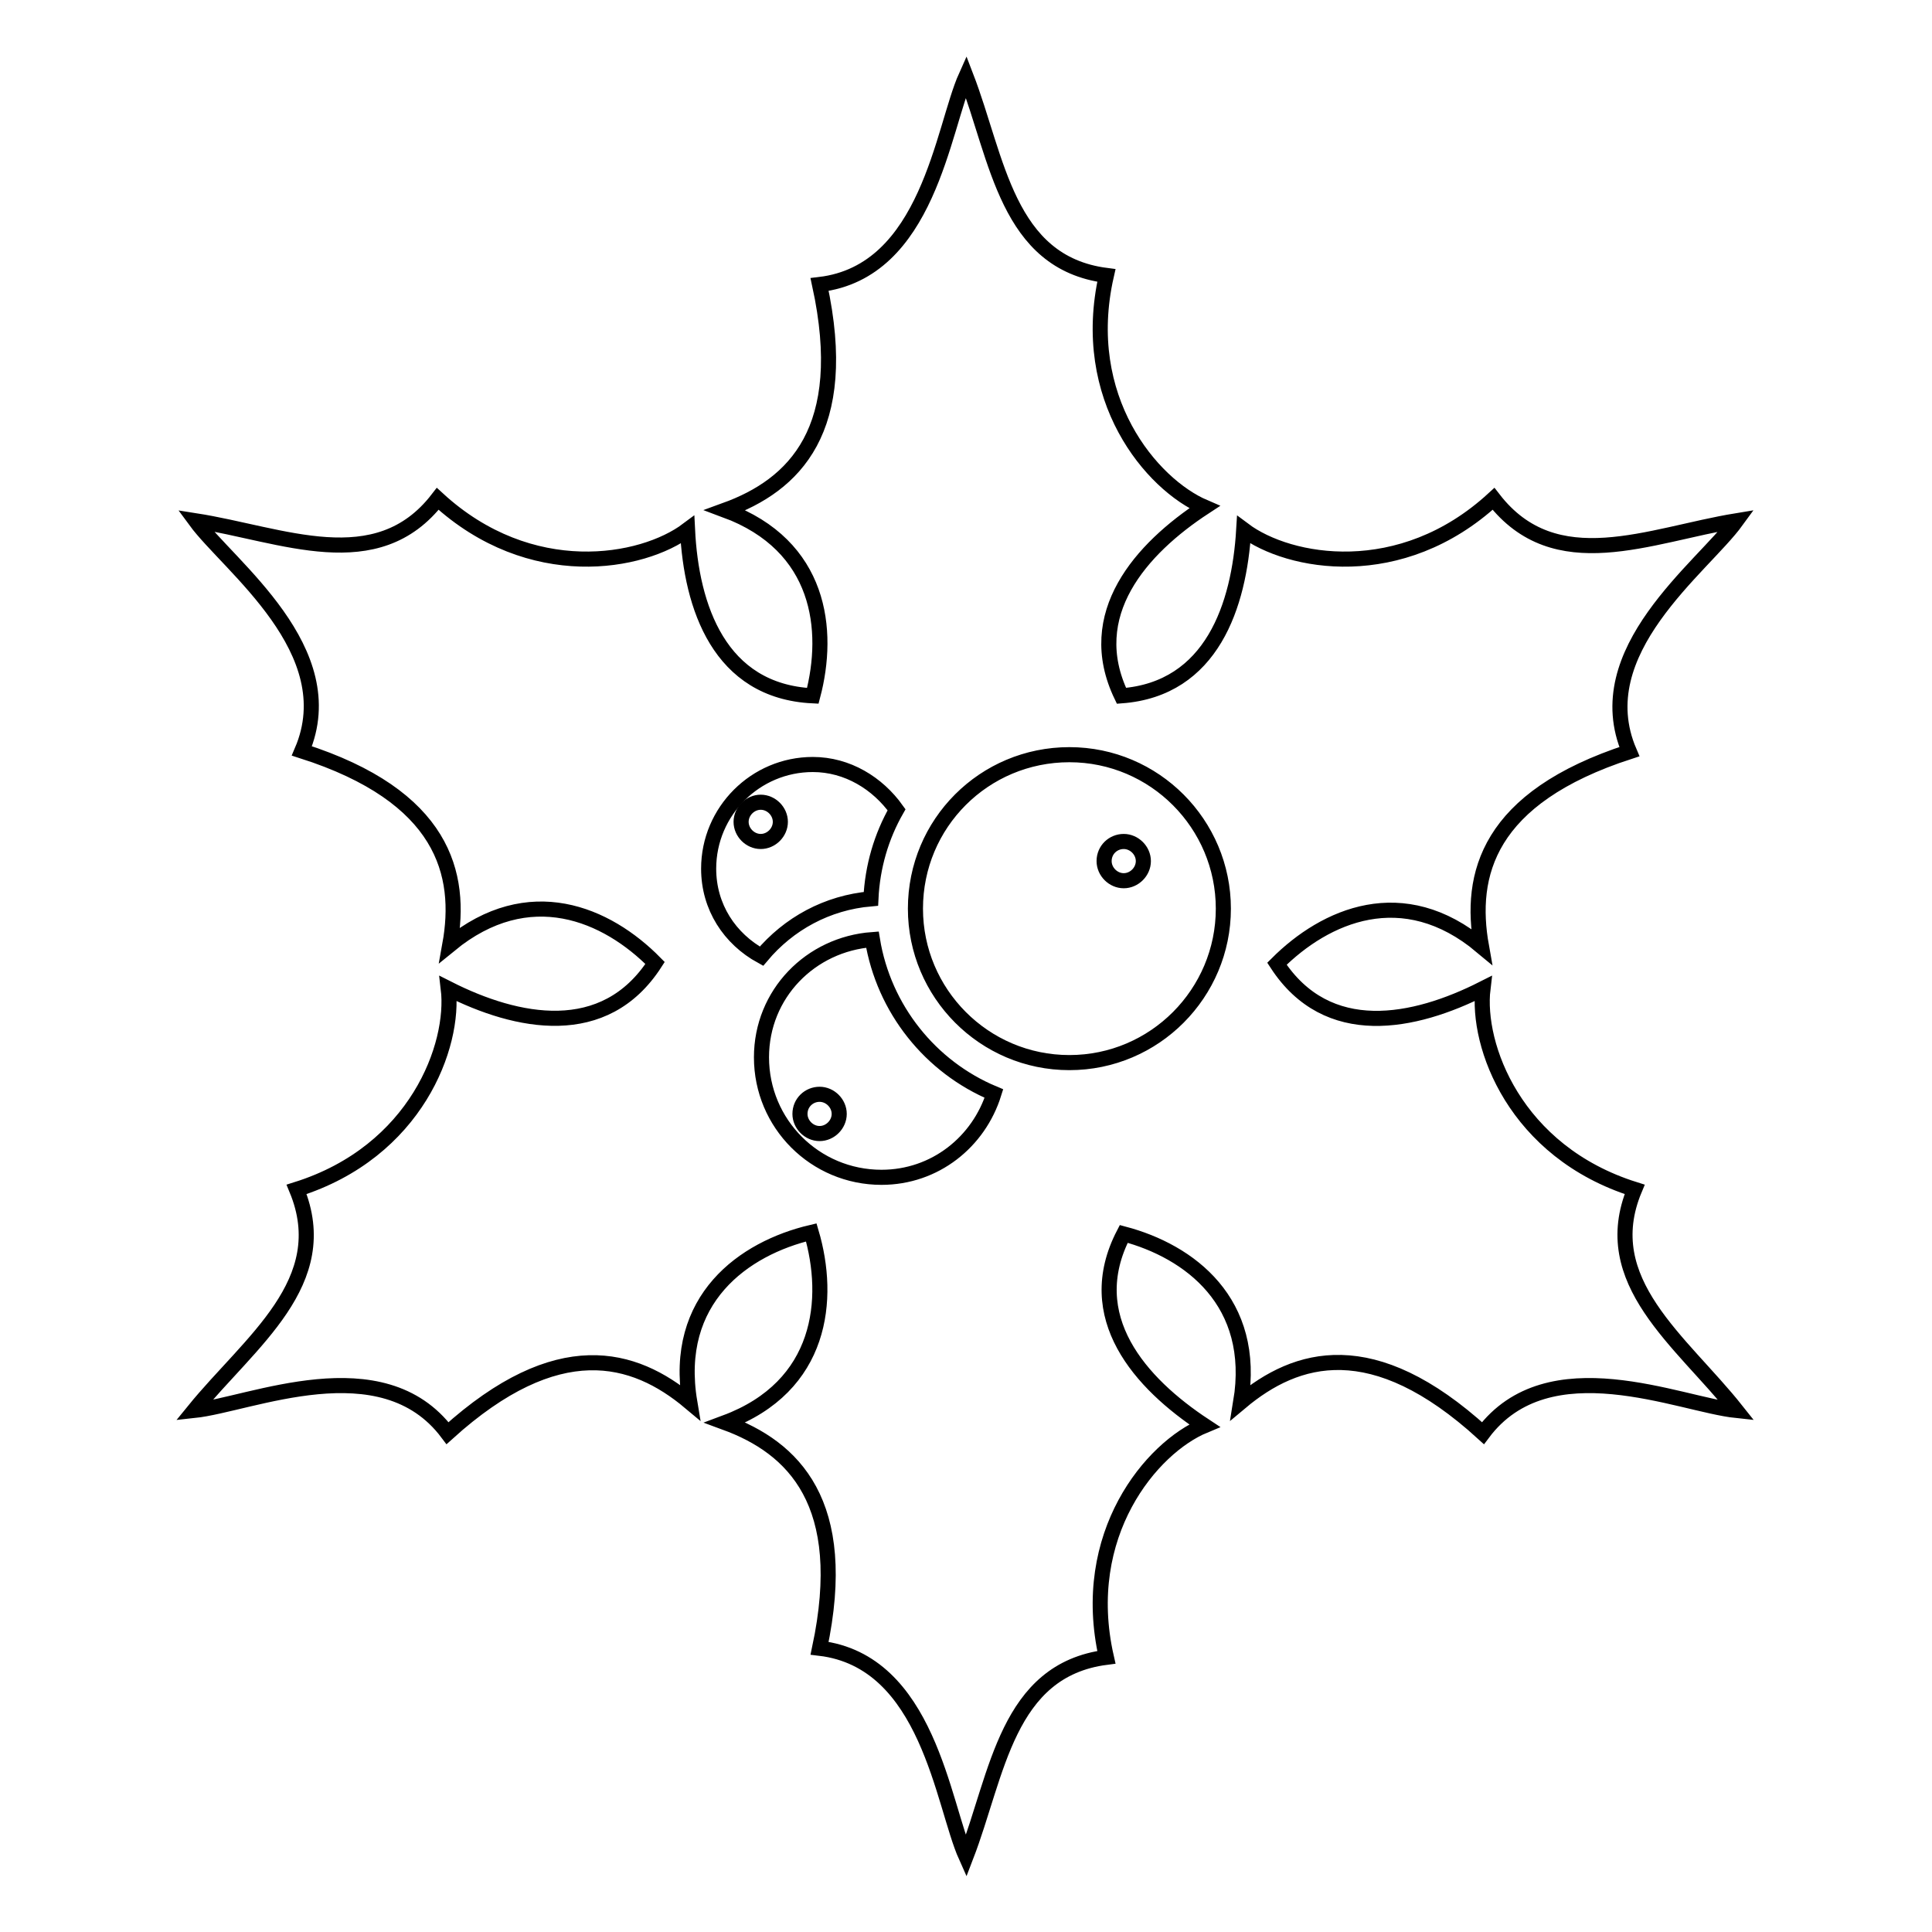 <?xml version="1.0" encoding="utf-8"?>
<!-- Svg Vector Icons : http://www.onlinewebfonts.com/icon -->
<!DOCTYPE svg PUBLIC "-//W3C//DTD SVG 1.1//EN" "http://www.w3.org/Graphics/SVG/1.1/DTD/svg11.dtd">
<svg version="1.1" xmlns="http://www.w3.org/2000/svg" xmlns:xlink="http://www.w3.org/1999/xlink" x="0px" y="0px" viewBox="0 0 256 256" enable-background="new 0 0 256 256" xml:space="preserve">
<g><g><g><g><path stroke-width="2" fill-opacity="0" stroke="#000000"  d="M216.6,157.6c-15.9-5-21-19.1-20.1-26.6c-9.1,4.6-20.6,7-27.3-3.3c6.4-6.4,16.7-11,27.1-2.3c-1.7-9.5,0.8-19.7,19.6-25.8c-5.7-13.3,9.7-24.4,14.2-30.6c-11.6,1.9-24,7.7-32.2-2.9c-12.3,11.3-27.1,8.6-33.1,4.1c-0.6,10-4.2,21.1-16.2,22c-5.2-10.8,2.6-19.5,11-25c-7-3-16.7-14.4-13-30.7c-13.2-1.7-14.4-15.5-18.6-26.4c-3.1,6.9-5,25.9-19.4,27.6c4.2,19.3-3.4,26.6-12.5,29.9c12.7,4.7,13.9,15.9,11.6,24.6c-12.4-0.6-16.1-11.8-16.6-22c-6,4.5-20.8,7.2-33.1-4.1c-8.1,10.5-20.6,4.7-32.1,2.9C30.3,75,45.7,86.2,40,99.5c18.8,6,21.3,16.3,19.6,25.7c10.5-8.6,20.8-4.1,27.2,2.4c-6.7,10.4-18.3,8-27.4,3.4c0.9,7.5-4.2,21.6-20.1,26.6c5.1,12.3-6.2,20.2-13.6,29.3c7.5-0.8,24.9-8.6,33.6,3c14.6-13.2,24.7-10.3,32.1-4.1c-2.3-13.7,7.2-20.4,16.1-22.5c2.6,8.8,1.5,20.4-11.4,25.2c9,3.3,16.6,10.6,12.5,29.9c14.4,1.7,16.3,20.7,19.4,27.6c4.2-10.9,5.4-24.7,18.6-26.4c-3.7-16.3,6-27.8,13-30.7c-8.5-5.6-16.4-14.4-10.7-25.4c8.7,2.3,17.7,9,15.5,22.3c7.4-6.2,17.5-9.2,32.1,4.1c8.7-11.6,26-3.8,33.6-3C222.8,177.7,211.5,169.8,216.6,157.6z M93.9,115.1c0-7.6,6.2-13.8,13.8-13.8c4.6,0,8.6,2.5,11.1,6c-2,3.5-3.2,7.5-3.4,11.8c-5.8,0.5-10.9,3.3-14.5,7.6C96.7,124.4,93.9,120.2,93.9,115.1z M116.8,156c-8.8,0-15.9-7.1-15.9-15.9c0-8.4,6.5-15,14.7-15.6c1.5,9.2,7.7,16.9,16.1,20.4C129.7,151.3,123.9,156,116.8,156z M141.7,140.8c-11.3,0-20.4-9.2-20.4-20.4c0-11.3,9.1-20.4,20.4-20.4c11.3,0,20.4,9.2,20.4,20.4C162.1,131.6,153,140.8,141.7,140.8z"/><path stroke-width="2" fill-opacity="0" stroke="#000000"  d="M148.9,111.5c1.4,0,2.6,1.2,2.6,2.6c0,1.4-1.2,2.6-2.6,2.6c-1.4,0-2.6-1.2-2.6-2.6C146.3,112.6,147.5,111.5,148.9,111.5z"/><path stroke-width="2" fill-opacity="0" stroke="#000000"  d="M108.6,145c1.4,0,2.6,1.2,2.6,2.6c0,1.4-1.2,2.6-2.6,2.6c-1.4,0-2.6-1.2-2.6-2.6C106,146.1,107.2,145,108.6,145z"/><path stroke-width="2" fill-opacity="0" stroke="#000000"  d="M100.8,106.3c1.4,0,2.6,1.2,2.6,2.6s-1.2,2.6-2.6,2.6s-2.6-1.2-2.6-2.6S99.4,106.3,100.8,106.3z"/></g></g><g></g><g></g><g></g><g></g><g></g><g></g><g></g><g></g><g></g><g></g><g></g><g></g><g></g><g></g><g></g></g></g>
</svg>